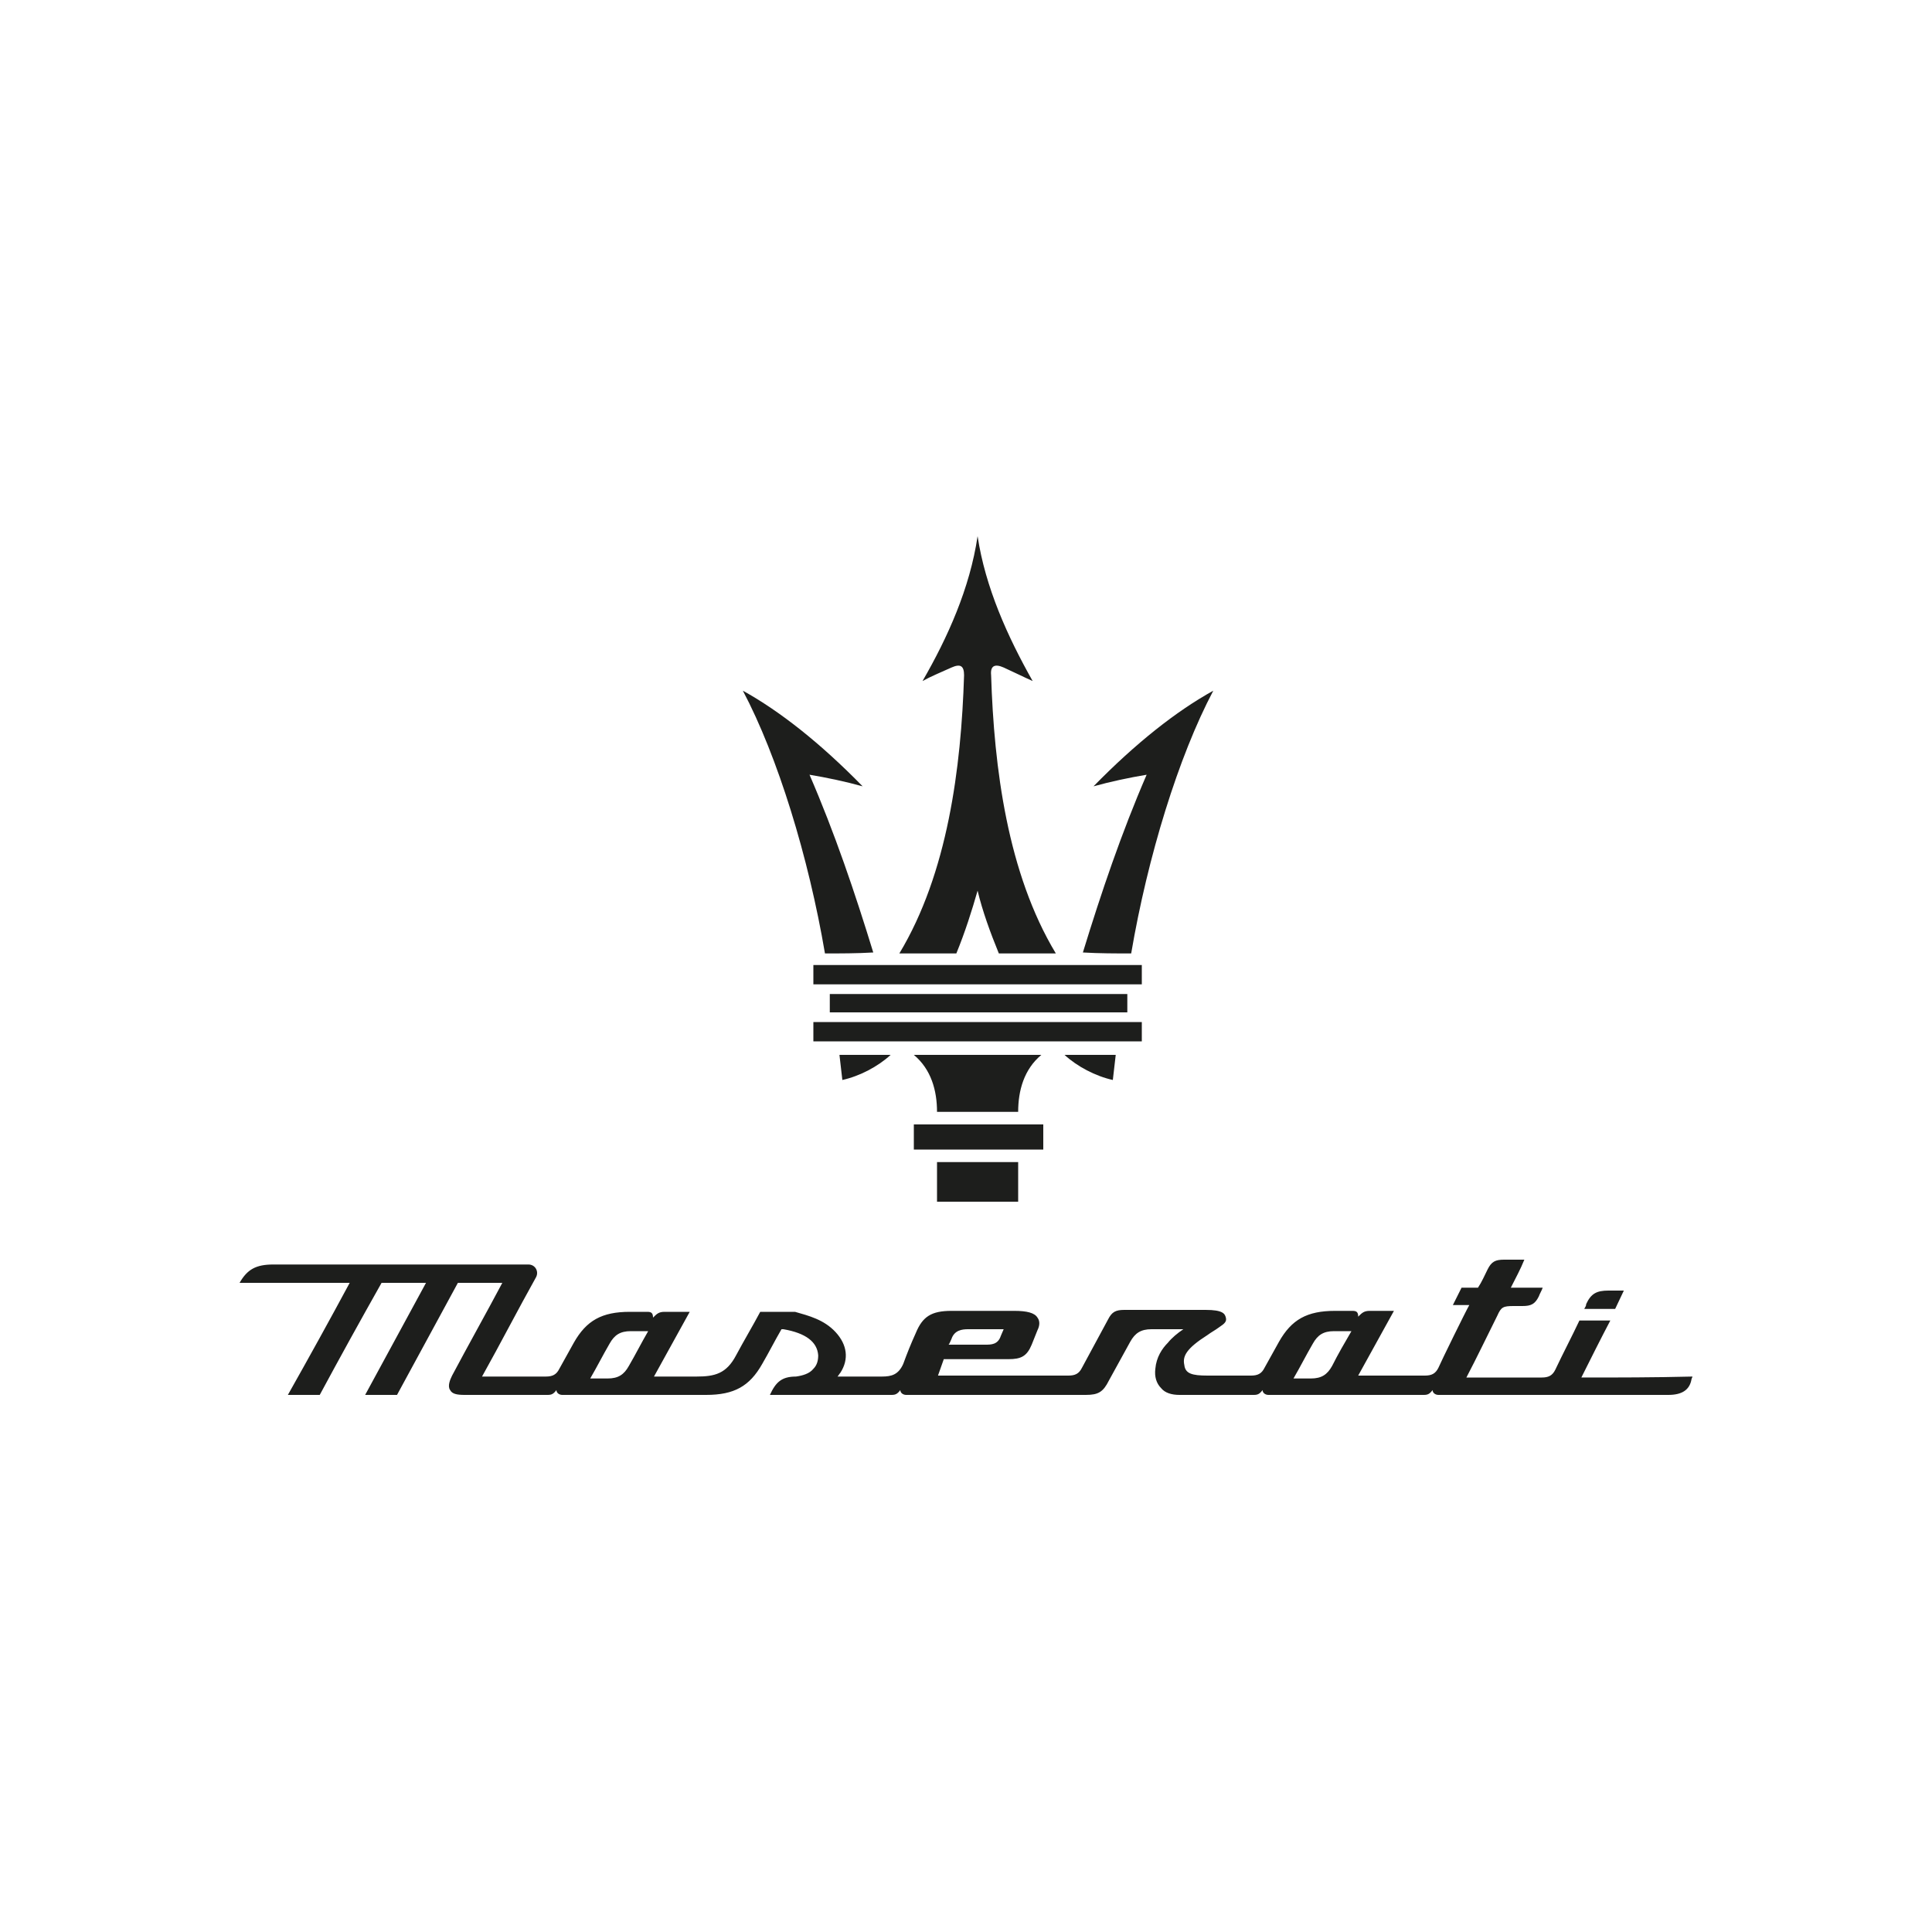 <?xml version="1.0" encoding="utf-8"?>
<!-- Generator: Adobe Illustrator 19.0.0, SVG Export Plug-In . SVG Version: 6.00 Build 0)  -->
<svg version="1.1" id="Maserati" xmlns="http://www.w3.org/2000/svg" xmlns:xlink="http://www.w3.org/1999/xlink" x="0px" y="0px"
	 viewBox="0 0 200 200" style="enable-background:new 0 0 200 200;" xml:space="preserve">
<style type="text/css">
	.st0{fill:#1D1E1C;}
</style>
<g id="XMLID_536_">
	<g id="XMLID_13_">
		<g id="XMLID_14_">
			<path id="XMLID_552_" class="st0" d="M167.2,135.5c-1.1,0-2.1,0-3.2,0c0.1-0.2,0.2-0.3,0.2-0.5c0.5-1.1,1.1-1.4,2.3-1.4
				c0.5,0,1.1,0,1.6,0C167.8,134.2,167.5,134.9,167.2,135.5z"/>
		</g>
		<g id="XMLID_15_">
			<path class="st0" d="M163.7,142.6c1-2,2-4,3-5.9c-1.1,0-2.1,0-3.2,0c-0.8,1.7-1.7,3.4-2.5,5.1c-0.3,0.6-0.7,0.8-1.4,0.8
				c-2.6,0-5.2,0-7.8,0c1.1-2.1,2.1-4.2,3.2-6.4c0.4-0.9,0.6-1,1.7-1c0.3,0,0.6,0,0.9,0c0.9,0,1.3-0.2,1.7-1
				c0.1-0.3,0.3-0.6,0.4-0.9c-1.1,0-2.2,0-3.3,0c0.5-1,1-1.9,1.4-2.9c-0.7,0-1.4,0-2.1,0c-0.9,0-1.3,0.2-1.7,1
				c-0.3,0.6-0.6,1.3-1,1.9c-0.6,0-1.2,0-1.7,0c-0.3,0.6-0.6,1.2-0.9,1.8c0.6,0,1.2,0,1.7,0c-0.4,0.7-2.9,5.8-3.2,6.5
				c-0.3,0.6-0.7,0.8-1.4,0.8c-2.3,0-4.6,0-6.9,0c1.2-2.2,2.5-4.5,3.7-6.7c-0.8,0-1.7,0-2.5,0c-0.6,0-0.8,0.2-1.2,0.6
				c0-0.5-0.2-0.6-0.6-0.6c-0.6,0-1.2,0-1.8,0c-2.9,0-4.5,0.9-5.8,3.2c-0.5,0.9-1,1.8-1.5,2.7c-0.3,0.6-0.7,0.8-1.4,0.8
				c-1.5,0-3,0-4.5,0c-1.6,0-2.3-0.2-2.4-1.1c-0.2-0.9,0.2-1.7,2.4-3.1c0.4-0.3,0.8-0.5,1.2-0.8c0.6-0.4,0.8-0.6,0.7-1
				c-0.1-0.4-0.3-0.8-2.1-0.8c-2.8,0-5.6,0-8.4,0c-0.9,0-1.3,0.2-1.7,1c-0.9,1.7-1.8,3.3-2.7,5c-0.3,0.6-0.7,0.8-1.4,0.8
				c-4.5,0-9,0-13.5,0c0.2-0.6,0.4-1.1,0.6-1.7c2.2,0,4.5,0,6.7,0c1.3,0,1.9-0.3,2.4-1.5c0.2-0.5,0.4-1,0.6-1.5
				c0.2-0.4,0.3-0.9,0-1.3c-0.3-0.5-1.1-0.7-2.4-0.7c-2.2,0-4.3,0-6.5,0c-2.1,0-3,0.6-3.7,2.3c-0.5,1.1-0.9,2.1-1.3,3.2
				c-0.5,1.1-1.2,1.3-2.2,1.3c-1.5,0-3.1,0-4.6,0c0.1-0.1,0.2-0.3,0.3-0.4c0.9-1.4,0.7-2.9-0.5-4.2c-1.2-1.3-2.8-1.7-4.2-2.1
				c-1.2,0-2.4,0-3.6,0c-0.8,1.5-1.7,3-2.5,4.5c-1,1.9-2.2,2.2-4.1,2.2c-1.4,0-2.9,0-4.4,0c1.2-2.2,2.5-4.5,3.7-6.7
				c-0.9,0-1.7,0-2.6,0c-0.6,0-0.8,0.2-1.2,0.6c0-0.5-0.2-0.6-0.6-0.6c-0.6,0-1.2,0-1.8,0c-2.9,0-4.5,0.9-5.8,3.2
				c-0.5,0.9-1,1.8-1.5,2.7c-0.3,0.6-0.7,0.8-1.4,0.8c-2.2,0-4.4,0-6.6,0c1.9-3.4,3.7-6.9,5.6-10.3c0.3-0.6-0.1-1.3-0.8-1.3
				c-8.8,0-17.6,0-26.4,0c-1.8,0-2.7,0.5-3.5,1.9c3.8,0,7.6,0,11.4,0c-2.1,3.9-4.2,7.7-6.4,11.6c1.1,0,2.2,0,3.3,0
				c2.1-3.9,4.2-7.7,6.4-11.6c1.5,0,3,0,4.6,0c-2.1,3.9-4.2,7.7-6.3,11.6c1.1,0,2.2,0,3.3,0c2.1-3.9,4.2-7.7,6.3-11.6
				c1.5,0,3,0,4.6,0c-1.7,3.2-3.5,6.4-5.2,9.6c-0.2,0.4-0.5,1.1-0.2,1.5c0.2,0.4,0.7,0.5,1.5,0.5c2.9,0,5.8,0,8.6,0
				c0.4,0,0.6-0.1,0.9-0.5c0,0.3,0.3,0.5,0.6,0.5c5,0,9.9,0,14.9,0c2.9,0,4.5-0.9,5.8-3.2c0.7-1.2,1.3-2.4,2-3.6c0,0,0.2,0,0.2,0
				c2.3,0.4,3.5,1.3,3.6,2.7c0,0.5-0.1,1-0.5,1.4c-0.4,0.5-1.1,0.7-1.8,0.8c-1.5,0-2.1,0.6-2.7,1.9c4.2,0,8.4,0,12.6,0
				c0.4,0,0.6-0.1,0.9-0.5c0,0.3,0.3,0.5,0.6,0.5c6.2,0,12.4,0,18.6,0c1.3,0,1.8-0.3,2.4-1.5c0.7-1.3,1.5-2.7,2.2-4
				c0.5-0.9,1.1-1.3,2.2-1.3c1.1,0,2.2,0,3.3,0c-0.6,0.4-1.2,0.9-1.6,1.4c-0.6,0.6-1.2,1.5-1.3,2.7c-0.1,0.8,0.1,1.5,0.6,2
				c0.4,0.5,1.1,0.7,1.9,0.7c2.6,0,5.1,0,7.7,0c0.4,0,0.6-0.1,0.9-0.5c0,0.3,0.3,0.5,0.6,0.5c5.4,0,10.7,0,16.1,0
				c0.4,0,0.6-0.1,0.9-0.5c0,0.3,0.3,0.5,0.6,0.5c7.9,0,15.9,0,23.8,0c1.4,0,2.2-0.5,2.4-1.6c0-0.1,0.1-0.2,0.1-0.3
				C171.2,142.6,167.5,142.6,163.7,142.6z M98.5,138.6c0.3-0.9,1.1-1,1.7-1c1.2,0,2.4,0,3.7,0c-0.1,0.2-0.2,0.5-0.3,0.7
				c-0.3,0.9-1,0.9-1.6,0.9c-1.3,0-2.6,0-3.8,0C98.3,139.1,98.4,138.8,98.5,138.6z M65.1,141.4c-0.5,0.9-1.1,1.3-2.2,1.3
				c-0.6,0-1.2,0-1.8,0c0.7-1.2,1.3-2.4,2-3.6c0.5-0.9,1.1-1.3,2.2-1.3c0.6,0,1.2,0,1.8,0C66.4,139,65.8,140.2,65.1,141.4z
				 M137.9,141.4c-0.5,0.9-1.1,1.3-2.2,1.3c-0.6,0-1.2,0-1.8,0c0.7-1.2,1.3-2.4,2-3.6c0.5-0.9,1.1-1.3,2.2-1.3c0.6,0,1.2,0,1.8,0
				C139.2,139,138.5,140.2,137.9,141.4z"/>
		</g>
	</g>
	<g id="XMLID_16_">
		<g id="XMLID_17_">
			<path id="XMLID_547_" class="st0" d="M94.6,119c0-0.9,0-1.7,0-2.6c2.2,0,4.5,0,6.7,0l0,0c2.2,0,4.5,0,6.7,0c0,0.9,0,1.7,0,2.6
				c-2.2,0-4.5,0-6.7,0l0,0C99,119,96.8,119,94.6,119z"/>
		</g>
		<path id="XMLID_546_" class="st0" d="M101.2,124.4c1.4,0,2.8,0,4.2,0c0-1.4,0-2.7,0-4.1c-1.4,0-2.8,0-4.2,0l0,0
			c-1.4,0-2.8,0-4.2,0c0,1.4,0,2.7,0,4.1C98.4,124.4,99.8,124.4,101.2,124.4"/>
		<g id="XMLID_19_">
			<path id="XMLID_545_" class="st0" d="M97,115.1c0-2.2-0.6-4.4-2.4-5.9c2.2,0,4.4,0,6.6,0l0,0c2.2,0,4.4,0,6.6,0
				c-1.8,1.5-2.4,3.7-2.4,5.9c-1.4,0-2.8,0-4.2,0l0,0C99.8,115.1,98.4,115.1,97,115.1z"/>
		</g>
		<g id="XMLID_20_">
			<path id="XMLID_544_" class="st0" d="M85.9,104.8c0-0.6,0-1.3,0-1.9c5.1,0,10.2,0,15.4,0l0,0c5.1,0,10.2,0,15.4,0
				c0,0.6,0,1.3,0,1.9c-5.1,0-10.2,0-15.4,0l0,0C96.1,104.8,91,104.8,85.9,104.8z"/>
		</g>
		<g id="XMLID_22_">
			<path id="XMLID_543_" class="st0" d="M87.2,111.8c1.8-0.4,3.7-1.4,5-2.6c-1.8,0-3.6,0-5.3,0C87,110,87.1,110.9,87.2,111.8z"/>
		</g>
		<g id="XMLID_23_">
			<path id="XMLID_542_" class="st0" d="M115.2,111.8c-1.8-0.4-3.7-1.4-5-2.6c1.8,0,3.6,0,5.3,0C115.4,110,115.3,110.9,115.2,111.8z
				"/>
		</g>
		<g id="XMLID_24_">
			<path id="XMLID_541_" class="st0" d="M85.4,98.7c-1.7-10-4.9-20.4-8.5-27.2c3.8,2.1,8,5.4,12.4,9.9c-1.8-0.5-3.7-0.9-5.5-1.2
				c2.6,6,4.7,12.2,6.6,18.4C88.7,98.7,87,98.7,85.4,98.7z"/>
		</g>
		<g id="XMLID_25_">
			<path id="XMLID_540_" class="st0" d="M117.1,98.7c1.7-10,4.9-20.4,8.5-27.2c-3.8,2.1-8,5.4-12.4,9.9c1.8-0.5,3.7-0.9,5.5-1.2
				c-2.6,6-4.7,12.2-6.6,18.4C113.8,98.7,115.5,98.7,117.1,98.7z"/>
		</g>
		<g id="XMLID_26_">
			<path id="XMLID_539_" class="st0" d="M84.2,101.9c0-0.7,0-1.3,0-2c5.7,0,11.3,0,17,0l0,0c5.7,0,11.3,0,17,0c0,0.7,0,1.3,0,2
				c-5.7,0-11.3,0-17,0l0,0C95.6,101.9,89.9,101.9,84.2,101.9z"/>
		</g>
		<g id="XMLID_27_">
			<path id="XMLID_538_" class="st0" d="M95.5,70.5c2.6-4.5,4.9-9.6,5.7-15c0.8,5.3,3.1,10.4,5.7,15c-0.9-0.4-1.9-0.9-3-1.4
				c-0.9-0.4-1.4-0.2-1.3,0.8c0.3,9.6,1.7,20.5,6.7,28.8c-2,0-3.9,0-5.9,0c-0.9-2.2-1.7-4.4-2.2-6.5c-0.6,2.1-1.3,4.3-2.2,6.5
				c-2,0-3.9,0-5.9,0c5-8.3,6.4-19.2,6.7-28.8c0-1-0.4-1.2-1.3-0.8C97.4,69.6,96.4,70,95.5,70.5z"/>
		</g>
		<g id="XMLID_28_">
			<path id="XMLID_537_" class="st0" d="M84.2,107.8c0-0.7,0-1.3,0-2c5.7,0,11.3,0,17,0l0,0c5.7,0,11.3,0,17,0c0,0.7,0,1.3,0,2
				c-5.7,0-11.3,0-17,0l0,0C95.6,107.8,89.9,107.8,84.2,107.8z"/>
		</g>
	</g>
</g>
</svg>
